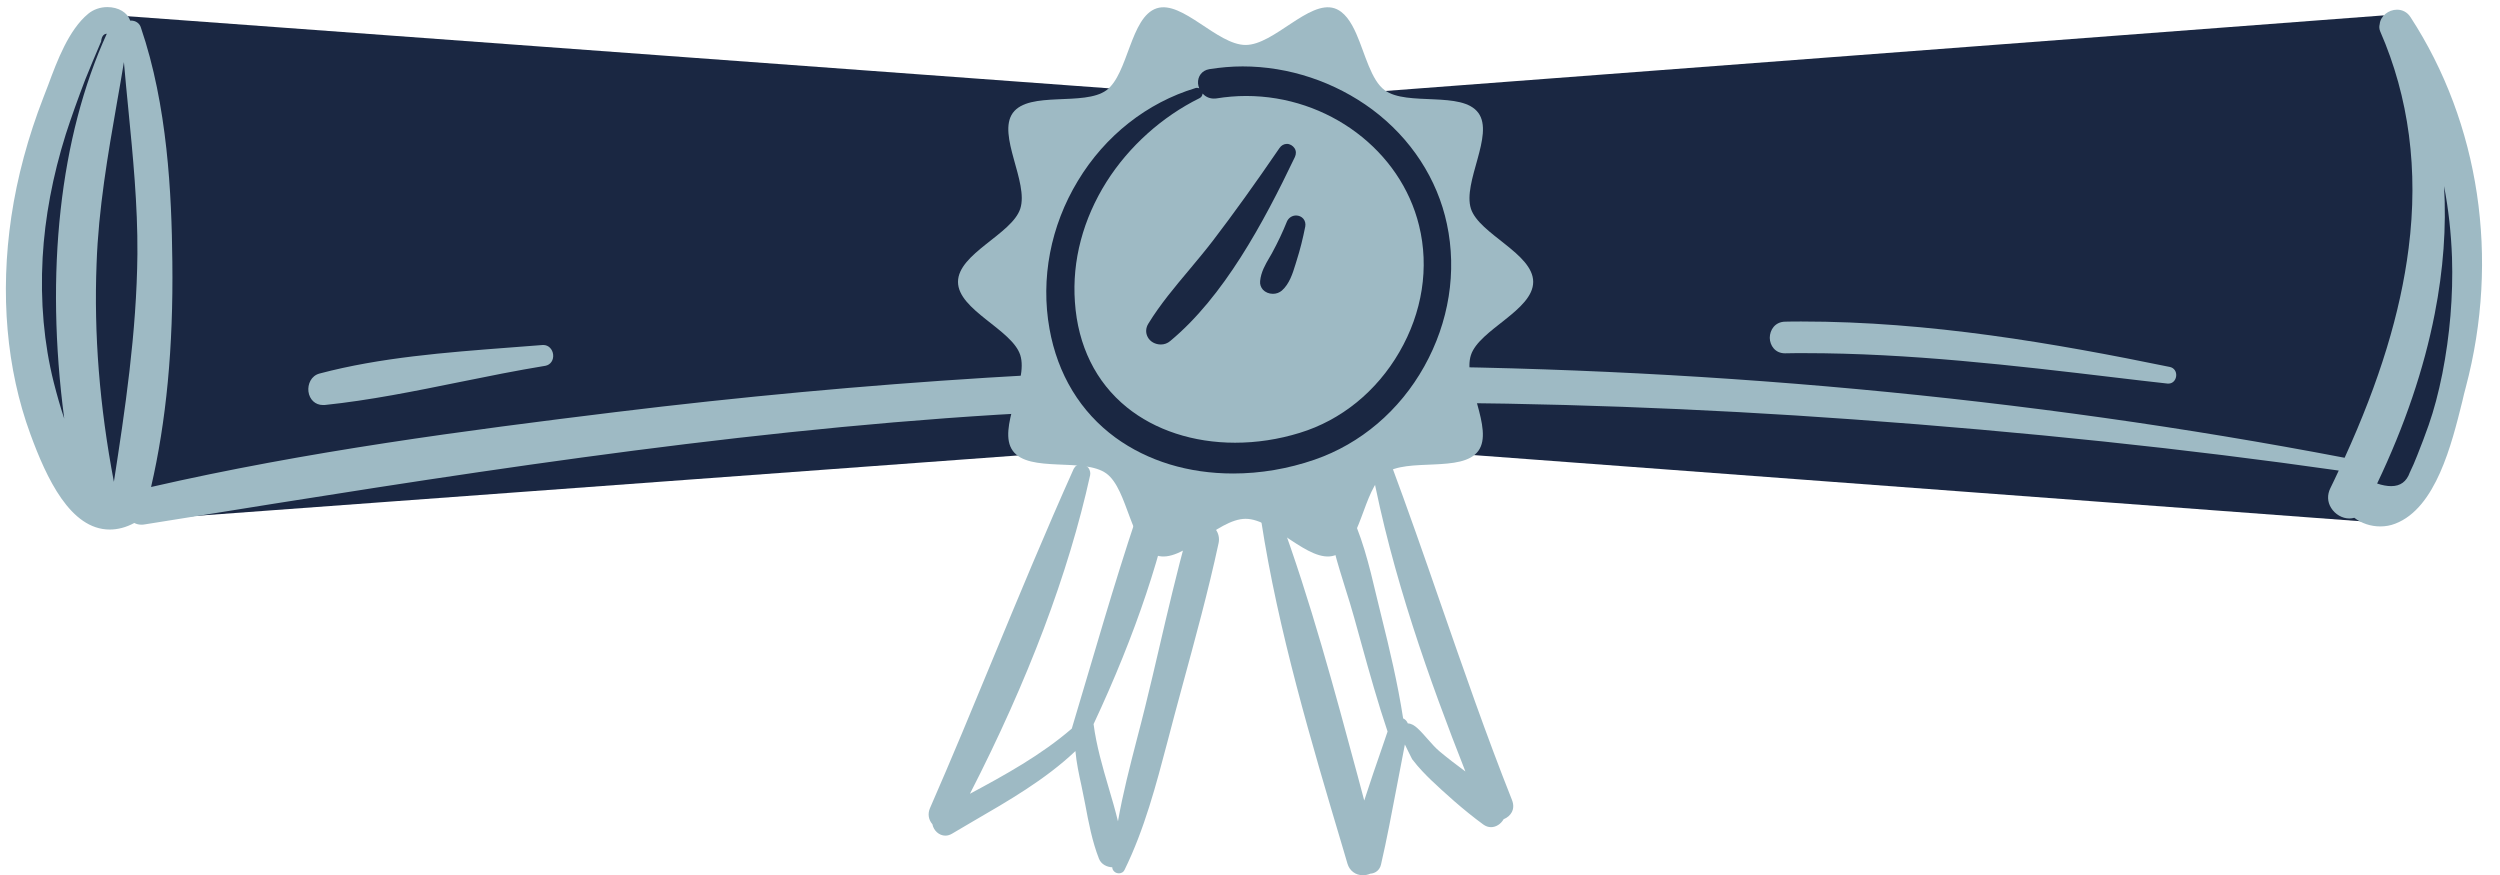 <?xml version="1.0" encoding="UTF-8" standalone="no"?><svg xmlns="http://www.w3.org/2000/svg" xmlns:xlink="http://www.w3.org/1999/xlink" fill="#000000" height="506.1" preserveAspectRatio="xMidYMid meet" version="1" viewBox="-3.4 -4.1 1445.6 506.1" width="1445.6" zoomAndPan="magnify"><g><g id="change1_1"><path d="M 701.453 51.699 C 710.652 52.398 719.855 53.102 729.055 53.699 C 944.355 37.398 1159.551 21.102 1374.852 4.801 C 1386.25 18.301 1430.449 73.801 1428.648 156.398 C 1427.051 232.898 1386.949 283.898 1374.852 298.301 C 1156.352 282 937.855 265.699 719.355 249.398 C 497.555 265.699 275.855 282 54.055 298.301 C 43.055 284.398 1.254 228.301 5.152 146.699 C 8.754 68.898 51.453 18.5 63.855 4.801 C 265.754 19.602 467.754 34.5 669.652 49.301 M 669.652 49.301 C 680.254 50.102 690.855 50.898 701.555 51.602" fill="#1a2742"/></g><g id="change2_1"><path d="M 829.555 344.699 C 820.254 317.801 810.555 290 800.453 262.898 C 799.555 260.5 797.555 259 795.152 259 C 793.453 259 791.855 259.801 790.754 261 C 789.652 262.301 789.254 264 789.652 265.801 C 801.355 328.398 823.355 389.699 843.953 442 C 838.953 438.301 833.953 434.5 829.152 430.5 C 826.652 428.398 824.555 426 822.254 423.398 C 820.355 421.301 818.453 419 816.254 417 C 814.453 415.398 812.855 414.301 810.652 414.199 C 810.152 412.898 809.254 411.898 807.953 411.301 C 804.754 390.699 799.953 370.699 795.754 353.801 C 794.652 349.5 793.555 345 792.555 340.699 C 788.355 322.898 783.953 304.5 775.453 288.398 C 774.453 286.5 772.453 285.301 770.152 285.301 C 768.254 285.301 766.453 286.102 765.254 287.398 C 764.254 288.5 763.754 290 763.855 291.602 C 765.355 307 770.152 322 774.652 336.5 C 776.355 341.898 778.152 347.602 779.652 353.102 C 781.152 358.301 782.555 363.398 783.953 368.602 C 788.555 385.199 793.355 402.301 798.953 418.898 C 797.953 421.898 796.855 424.898 795.855 428 C 792.355 438.102 788.754 448.5 785.453 458.801 C 784.254 454.199 782.953 449.602 781.754 444.898 C 768.254 394.801 754.355 343 736.355 294.199 C 735.453 291.898 733.555 290.398 731.254 290.398 C 729.652 290.398 728.055 291.102 727.055 292.301 C 725.953 293.602 725.555 295.199 725.855 296.898 C 735.652 360.602 754.754 424.699 773.254 486.801 L 775.754 495.301 C 776.953 499.398 780.453 502 784.652 502 C 786.152 502 787.555 501.699 788.953 501.102 C 792.055 500.898 794.453 498.898 795.152 495.801 C 798.555 481.102 801.355 466 804.152 451.398 C 805.754 443.199 807.355 434.801 808.953 426.398 C 809.855 428.199 810.855 430.301 811.453 431.5 C 812.355 433.398 812.855 434.398 813.152 434.898 L 813.254 435 C 816.855 439.801 821.055 444 824.254 447.102 C 831.555 454 842.555 464.102 854.355 472.699 C 855.754 473.699 857.254 474.199 858.754 474.199 C 861.652 474.199 864.453 472.398 866.055 469.602 C 868.254 468.699 869.855 467.301 870.855 465.398 C 871.555 464 872.152 461.602 870.855 458.398 C 855.953 420.898 842.555 382.102 829.555 344.699 Z M 1414.449 144.801 C 1413.949 130.801 1412.449 117 1409.852 103.5 C 1411.25 127.199 1409.449 151.898 1404.449 177.398 C 1398.25 209.199 1387.051 242.199 1371.148 275.5 C 1374.148 276.5 1376.852 277 1379.25 277 C 1384.648 277 1388.148 274.398 1390.051 269.102 L 1390.051 269 L 1390.148 268.898 C 1391.551 266 1392.949 262.801 1394.352 259.199 C 1396.75 253.301 1398.949 247.301 1400.949 241.699 C 1404.051 232.801 1406.551 223.398 1408.852 212 C 1413.25 189.602 1415.148 167 1414.449 144.801 Z M 70.754 58.5 C 69.855 49.699 69.055 40.801 68.254 31.801 C 66.953 39.602 65.652 47.398 64.254 55.102 C 58.953 85.398 53.555 116.699 52.453 148.199 C 50.855 189.301 54.152 230.699 62.453 274.5 C 68.754 233.898 75.652 188.199 76.055 142.699 C 76.254 114.398 73.453 86 70.754 58.5 Z M 58.355 15.398 C 56.953 15.5 55.453 16.301 55.055 19.898 L 55.055 20.199 L 54.855 20.398 C 51.555 28.102 48.652 35.102 45.855 42 C 41.652 53 37.855 63.602 34.652 73.5 C 27.055 97.699 22.555 121.602 21.254 144.801 C 19.855 170.301 22.055 194.602 27.652 216.898 C 29.555 224.398 31.555 231.398 33.754 238 C 22.555 153.398 31.152 75 58.355 15.398 Z M 1422.449 219.699 C 1421.75 222.199 1421.051 225.102 1420.352 228.199 C 1414.25 252.699 1405.148 289.699 1381.648 298.699 C 1378.852 299.801 1375.949 300.301 1372.949 300.301 C 1367.449 300.301 1362.051 298.5 1357.949 295.301 C 1357.051 295.602 1356.051 295.699 1355.051 295.699 C 1350.949 295.699 1346.852 293.301 1344.551 289.602 C 1342.352 286.102 1342.25 282 1344.051 278.301 C 1345.75 274.898 1347.352 271.398 1348.949 268 C 1260.648 255.398 1168.648 245.699 1068.051 238.398 C 979.953 232 890.152 228.699 801.355 228.699 C 725.855 228.699 649.254 231.102 573.652 235.699 C 412.855 245.602 252.152 271.5 96.754 296.5 L 80.453 299.102 C 79.855 299.199 79.152 299.301 78.555 299.301 C 77.055 299.301 75.555 299 74.254 298.301 C 69.453 300.898 64.652 302.102 60.055 302.102 C 37.355 302.102 23.555 272.602 14.152 246.898 C 0.355 209.301 -3.445 165.801 3.152 121.199 C 6.555 98.301 12.855 75 21.754 52.102 C 22.652 49.898 23.453 47.602 24.453 45.102 C 29.652 31 36.355 13.199 47.555 3.898 C 50.555 1.398 54.555 0 58.652 0 C 65.152 0 70.355 3.199 71.855 7.801 C 72.055 7.801 72.254 7.801 72.355 7.801 C 75.055 7.801 77.355 9.398 78.055 11.801 C 93.453 56.898 95.855 107.898 96.254 147.199 C 96.855 196.801 92.754 239.5 83.953 277.5 C 174.254 256.801 266.055 244.801 352.453 234.199 C 496.254 216.602 639.652 207.602 778.953 207.602 C 975.754 207.602 1168.648 225.398 1352.352 260.602 C 1372.551 216.301 1384.648 176.699 1389.352 139.5 C 1395.148 94.301 1389.551 52.102 1372.949 14.102 C 1372.352 12.699 1372.25 11.301 1372.648 9.801 C 1373.051 5.301 1377.648 1.5 1382.648 1.5 C 1385.852 1.5 1388.648 3 1390.449 5.801 C 1430.449 67.301 1442.148 145.301 1422.449 219.699 Z M 691.555 298.301 C 687.453 298.301 684.152 300.898 683.055 305 C 677.152 326.801 671.855 349.102 666.855 370.699 C 664.254 381.898 661.555 393.398 658.754 404.699 C 657.254 410.898 655.555 417.301 653.953 423.5 C 649.953 439 645.855 454.801 643.055 470.801 C 641.453 464.199 639.555 457.699 637.652 451.301 C 634.152 439.398 630.555 427 628.953 414.602 C 653.254 362.699 669.555 314.102 677.254 270.102 C 677.652 267.801 677.152 265.699 675.754 264.102 C 674.453 262.5 672.355 261.602 670.254 261.602 C 667.254 261.602 664.754 263.5 663.652 266.398 C 649.855 304.301 637.953 344.301 626.555 382.898 C 623.254 394.199 619.754 405.801 616.355 417.199 C 598.652 432.5 577.754 444 557.453 454.898 C 591.055 389.398 614.453 327.5 626.953 270.699 C 627.254 269.199 626.855 267.699 625.953 266.398 C 624.855 265.102 623.254 264.301 621.652 264.301 C 619.855 264.301 618.355 265.301 617.453 267 C 601.254 303.102 585.855 340.301 570.953 376.301 C 559.152 404.898 546.953 434.398 534.355 463.199 C 532.953 466.398 533.453 469.898 535.754 472.5 C 536.453 476.199 539.652 479.102 543.254 479.102 C 544.555 479.102 545.855 478.699 547.055 478 C 550.953 475.699 554.953 473.398 558.953 471 C 579.652 459 601.055 446.699 618.453 430.199 C 619.055 436.898 620.453 443.5 621.953 450.301 C 622.652 453.699 623.355 457.301 624.055 460.699 C 626.055 471.398 628.152 482.5 632.055 492.398 C 633.355 495.801 636.855 497.301 639.754 497.398 C 639.754 498.301 640.152 499.102 640.754 499.699 C 641.453 500.5 642.555 500.898 643.652 500.898 C 645.055 500.898 646.355 500.102 646.855 498.898 C 658.355 475.5 665.152 449.602 671.754 424.5 C 673.055 419.398 674.453 414.398 675.754 409.301 C 677.254 403.898 678.754 398.398 680.152 393 C 687.555 365.801 695.254 337.801 701.254 309.898 C 701.855 307 701.152 304.102 699.453 301.898 C 697.453 299.602 694.555 298.301 691.555 298.301 Z M 1028.75 200.199 C 1032.551 200.102 1036.25 200.102 1039.949 200.102 C 1100.148 200.102 1160.949 207.199 1219.75 214.199 C 1229.852 215.398 1239.852 216.602 1249.949 217.699 C 1250.148 217.699 1250.352 217.699 1250.551 217.699 C 1252.852 217.699 1254.648 215.898 1254.949 213.398 C 1255.25 210.801 1253.75 208.602 1251.352 208.102 C 1184.551 194.398 1112.551 181.801 1038.25 181.801 C 1035.148 181.801 1031.949 181.801 1028.852 181.898 C 1022.949 182 1019.949 186.699 1019.949 191.301 C 1020.051 195.699 1023.051 200.199 1028.75 200.199 Z M 174.953 222.301 C 174.453 218.102 176.453 213.199 181.355 211.898 C 216.355 202.602 254.254 199.699 290.855 196.898 C 297.355 196.398 303.855 195.898 310.355 195.398 C 310.555 195.398 310.652 195.398 310.855 195.398 C 313.754 195.398 316.152 197.801 316.453 201 C 316.754 204.199 314.953 206.801 312.055 207.398 C 295.555 210.102 278.652 213.5 262.453 216.801 C 236.855 222 210.355 227.398 184.254 230.102 C 183.953 230.102 183.652 230.102 183.355 230.102 C 178.855 230.102 175.555 226.898 174.953 222.301" fill="#9ebac4"/></g><g id="change2_2"><path d="M 780.855 15.398 C 783.453 21.301 785.555 28 788.055 34 M 788.055 34 C 790.555 40 793.355 45.199 797.355 48.102 C 810.254 57.5 842.055 48.301 851.453 61.199 C 860.754 73.898 842.254 101.301 847.152 116.602 C 851.953 131.301 883.152 142.5 883.152 158.898 C 883.152 175.301 851.953 186.5 847.152 201.199 C 842.152 216.5 860.652 243.898 851.453 256.602 C 842.055 269.5 810.254 260.301 797.355 269.699 C 784.652 279 783.555 312.102 768.254 317.102 C 753.453 321.898 733.254 295.898 716.855 295.898 C 700.453 295.898 680.254 321.898 665.453 317.102 C 650.152 312.102 649.055 279 636.355 269.699 C 623.453 260.301 591.652 269.5 582.254 256.602 C 572.953 243.898 591.453 216.5 586.555 201.199 C 581.754 186.398 550.555 175.199 550.555 158.898 C 550.555 142.5 581.754 131.301 586.555 116.602 C 591.555 101.301 573.055 73.898 582.254 61.199 C 591.652 48.301 623.453 57.5 636.355 48.102 C 649.055 38.801 650.152 5.699 665.453 0.699 C 680.254 -4.102 700.453 21.898 716.855 21.898 C 733.254 21.898 753.453 -4.102 768.254 0.699 C 773.953 2.602 777.754 8.398 780.855 15.398" fill="#9ebac4"/></g><g id="change1_2"><path d="M 636.453 101 C 622.855 122.602 616.453 146.602 618.152 170.5 C 619.855 195.801 630.254 216.898 648.152 231.398 C 664.453 244.602 686.652 251.898 710.754 251.898 C 723.254 251.898 735.855 250 748.152 246.199 C 772.055 238.898 792.555 222.301 805.754 199.5 C 819.055 176.602 823.152 150.602 817.152 126.301 C 806.555 82.898 764.555 51.398 717.152 51.398 C 711.453 51.398 705.652 51.898 700.055 52.801 C 699.555 52.898 698.953 52.898 698.453 52.898 C 695.754 52.898 693.555 51.699 691.953 50 C 691.953 51.102 691.254 52.199 690.152 52.699 C 668.555 63.398 649.453 80.5 636.453 101 Z M 820.152 207.801 C 805.855 233.398 783.355 252.5 756.754 261.699 C 741.355 267 725.453 269.699 709.652 269.699 C 683.754 269.699 660.254 262.5 641.555 248.898 C 621.355 234.102 608.152 212.398 603.453 186 C 598.254 157 604.055 126.602 619.855 100.5 C 635.652 74.301 659.855 55.301 687.953 46.801 C 688.254 46.699 688.555 46.699 688.855 46.699 C 689.254 46.699 689.652 46.801 690.055 47 C 689.652 46.102 689.453 45.102 689.355 44.199 C 689.055 40 691.652 36.602 695.855 35.898 C 702.152 34.898 708.652 34.301 715.152 34.301 C 741.855 34.301 768.453 43.199 790.055 59.199 C 812.453 75.898 827.754 99.398 833.254 125.398 C 839.152 153 834.453 182.199 820.152 207.801 Z M 667.855 195.102 C 669.855 195.102 671.754 194.398 673.254 193.102 C 704.152 167.5 727.055 125 745.355 86.699 C 746.152 85 746.152 83.102 745.152 81.602 C 744.152 80.102 742.453 79.102 740.754 79.102 C 739.055 79.102 737.453 80 736.453 81.5 C 722.555 101.801 709.953 119.398 697.855 135.199 C 693.555 140.801 688.855 146.398 684.355 151.801 C 676.055 161.699 667.453 171.898 660.652 183 C 659.055 185.5 658.953 188.398 660.254 190.801 C 661.652 193.5 664.652 195.102 667.855 195.102 Z M 746.055 120.5 C 747.652 120.5 749.254 121.199 750.254 122.398 C 751.254 123.602 751.652 125.199 751.355 126.898 C 749.953 133.898 748.355 140.398 746.355 146.602 C 746.152 147.301 745.855 148.102 745.652 148.898 C 744.055 154.102 742.152 160.102 737.855 163.898 C 736.453 165.102 734.652 165.801 732.652 165.801 C 730.355 165.801 728.254 164.898 726.855 163.398 C 725.652 162 725.055 160.301 725.254 158.398 C 725.754 153.199 728.254 148.898 730.652 144.801 C 731.152 143.898 731.754 143 732.254 142 C 735.453 136.102 738.355 130 740.754 124 C 741.652 121.898 743.754 120.5 746.055 120.5" fill="#1a2742"/></g></g></svg>